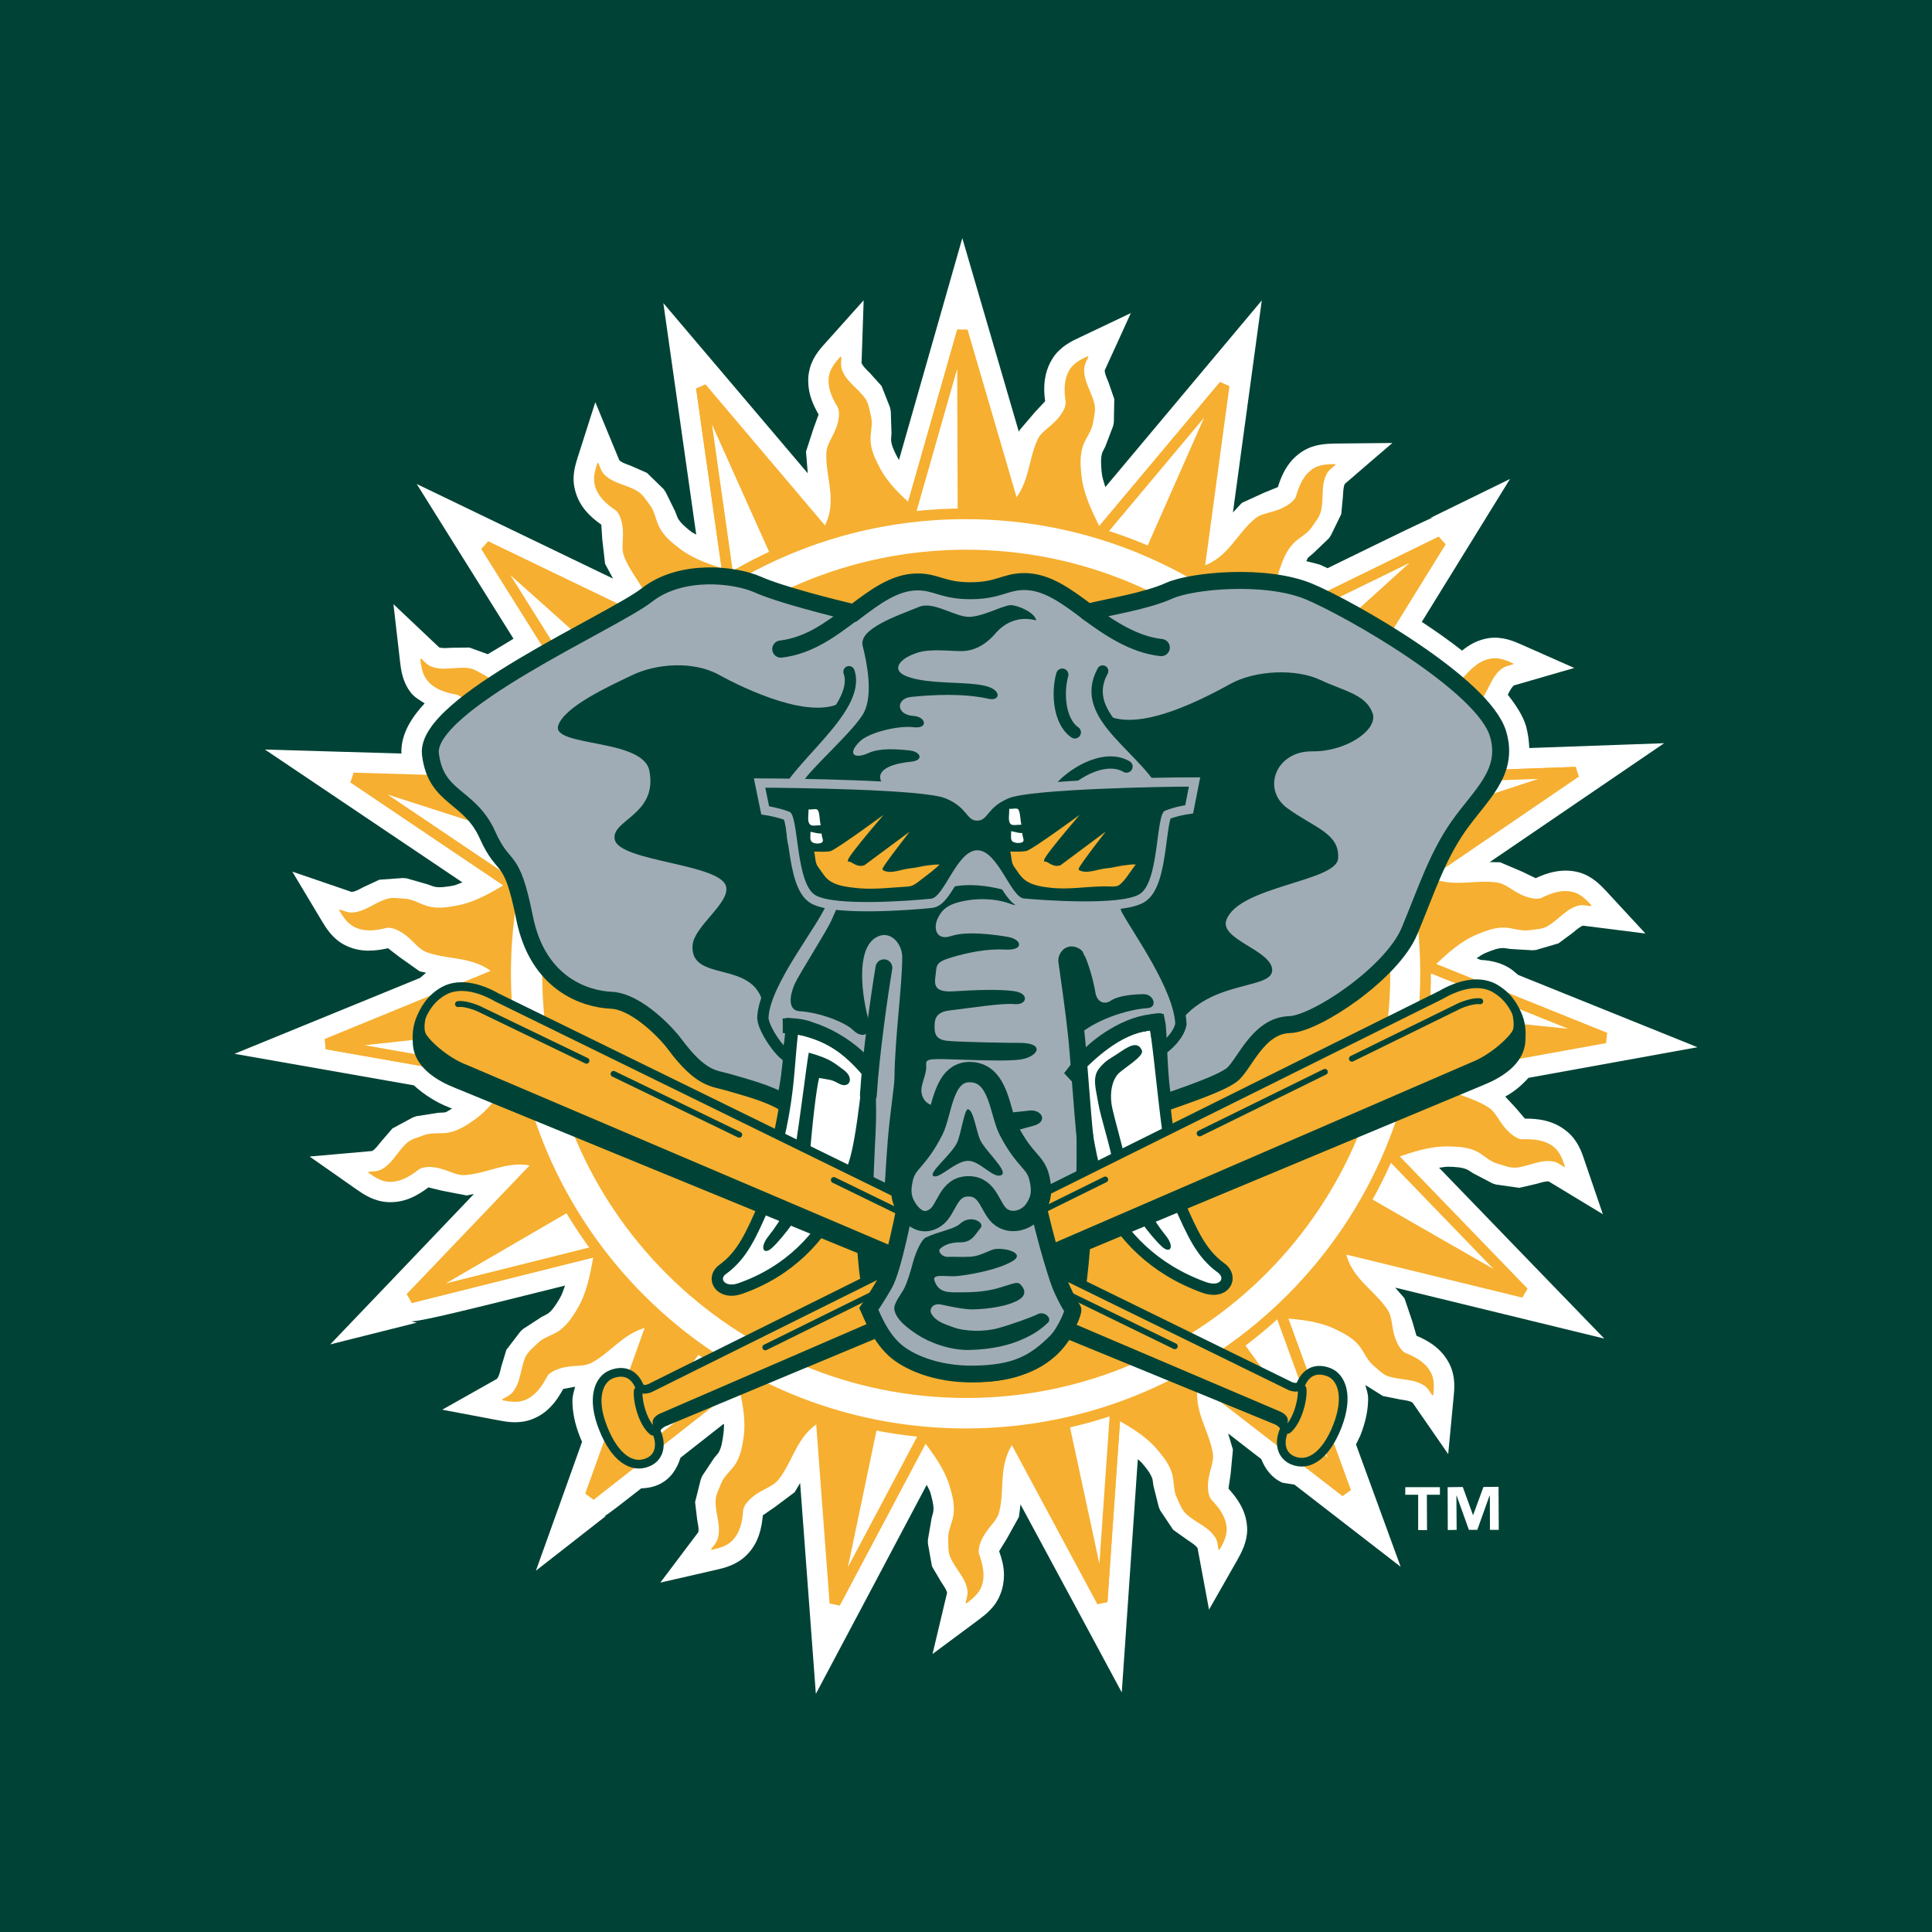 <?xml version="1.0" encoding="utf-8"?>
<!-- Generator: Adobe Illustrator 13.0.0, SVG Export Plug-In . SVG Version: 6.00 Build 14948)  -->
<!DOCTYPE svg PUBLIC "-//W3C//DTD SVG 1.0//EN" "http://www.w3.org/TR/2001/REC-SVG-20010904/DTD/svg10.dtd">
<svg version="1.0" id="Layer_1" xmlns="http://www.w3.org/2000/svg" xmlns:xlink="http://www.w3.org/1999/xlink" x="0px" y="0px"
	 width="192.756px" height="192.756px" viewBox="0 0 192.756 192.756" enable-background="new 0 0 192.756 192.756"
	 xml:space="preserve">
<g>
	<polygon fill-rule="evenodd" clip-rule="evenodd" fill="#004336" points="0,0 192.756,0 192.756,192.756 0,192.756 0,0 	"/>
	<path fill-rule="evenodd" clip-rule="evenodd" fill="#FFFFFF" d="M143.577,116.508c0.301-0.035,0.603-0.104,0.899-0.104
		c0.712,0.01,1.46,0.057,1.965,0.312l0.554,0.352l1.934,1.01l0.359,0.109l2.292,0.322l1.731-0.4
		c0.557-0.162,0.931-0.266,1.211-0.234c0.072,0.041,5.396,3.266,5.396,3.266l-1.855-5.428c-0.26-0.785-0.666-1.971-1.747-2.844l0,0
		c-1.341-1.107-2.891-1.273-4.175-1.264c-0.046-0.051-0.92-1.076-0.92-1.076s-0.557-0.607-1.045-1.123
		c0.842-0.451,1.601-1.076,2.324-1.871c0.982-0.172,16.859-3.053,16.859-3.053s-16.517-6.652-17.873-7.205
		c-0.312-0.256-0.691-0.562-0.691-0.562c-0.853-0.596-1.91-0.889-3.076-0.946c-0.038-0.024-0.286-0.117-0.397-0.164
		c0.273-0.171,0.532-0.375,0.827-0.501c0.663-0.281,1.347-0.551,1.912-0.515c0.006,0,0.661,0.093,0.661,0.093l2.168,0.127
		l0.374-0.034l2.225-0.655l1.425-1.055c0.469-0.396,0.76-0.629,1.029-0.712c0.094,0.01,6.223,0.785,6.223,0.785l-3.884-4.2
		c-0.566-0.608-1.429-1.534-2.765-1.909c-1.669-0.431-3.146,0.047-4.305,0.588c-0.026-0.013-1.306-0.634-1.306-0.634l-2.245-0.954
		c0,0-0.491-0.003-1.032-0.016c4.027-2.748,17.403-11.861,17.403-11.861s-11.412,0.411-13.455,0.479
		c-0.03-0.712-0.124-1.461-0.327-2.199c-0.297-0.983-0.957-2.033-1.819-3.122c0.213-0.408,0.4-0.749,0.608-0.923
		c0.072-0.026,6.024-1.744,6.024-1.744l-5.25-2.326c-0.765-0.341-1.908-0.842-3.277-0.652c-1.105,0.171-1.947,0.663-2.665,1.248
		c-1.198-0.944-2.542-1.896-4.017-2.867c1.427-2.313,8.8-14.258,8.8-14.258l-8.004,3.917c0,0,0.187-0.057,0.351-0.081
		c-0.765,0.294-2.97,1.357-10.55,5.066c-0.385-0.177-0.773-0.354-0.773-0.354s-0.631-0.174-1.341-0.348
		c0.065-0.115,0.102-0.281,0.186-0.365l0.501-0.42l1.575-1.508l0.203-0.317l1.014-2.082l0.169-1.765
		c0.033-0.621,0.058-0.982,0.188-1.252c0.049-0.055,4.746-4.082,4.746-4.082l-5.729,0.057c-0.831,0.024-2.087,0.037-3.249,0.785
		c-1.458,0.935-2.064,2.34-2.448,3.556c-0.011,0-0.016,0.01-0.016,0.01l-1.352,0.551l-2.22,1.016c0,0-0.429,0.468-0.895,0.959
		c0.777-5.707,2.88-21.158,2.88-21.158s-12.139,14.478-15.606,18.622c-0.158-0.494-0.327-0.987-0.369-1.487
		c-0.026-0.338-0.062-0.665-0.062-0.993c-0.011-0.363,0.036-0.714,0.141-1.008l0.291-0.572l0.775-2.035l0.072-0.375l0.041-2.316
		l-0.581-1.673c-0.232-0.549-0.374-0.899-0.372-1.188c0.039-0.062,2.604-5.71,2.604-5.71l-5.16,2.454
		c-0.759,0.353-1.893,0.889-2.642,2.064c-0.654,1.024-0.839,2.1-0.839,3.095c0,0.408,0.044,0.809,0.091,1.183
		c0,0.01-0.982,1.05-0.982,1.05l-1.591,1.861c0,0-0.029,0.117-0.044,0.151c-1.599-5.461-5.646-19.334-5.646-19.334l-1.937,6.785
		c0,0-2.947,10.301-4.38,15.336c-0.031-0.06-0.078-0.093-0.093-0.14c-0.344-0.634-0.673-1.292-0.699-1.871l0.044-0.646l-0.071-2.188
		l-0.07-0.374l-0.85-2.153l-1.181-1.31c-0.447-0.431-0.706-0.712-0.816-0.983c0.008-0.08,0.21-6.256,0.21-6.256l-3.818,4.265
		c-0.562,0.615-1.404,1.55-1.637,2.917c-0.057,0.304-0.088,0.601-0.073,0.899c0,1.315,0.52,2.422,1.035,3.312l-0.504,1.38
		l-0.756,2.326c0,0,0.109,1.3,0.179,2.165c-3.696-4.352-14.411-16.984-14.411-16.984s2.534,17.896,3.28,23.1
		c-0.146-0.093-0.31-0.161-0.45-0.254c-0.577-0.447-1.141-0.916-1.401-1.417l-0.236-0.621l-0.955-1.939l-0.215-0.318l-1.662-1.614
		l-1.632-0.717c-0.575-0.203-0.934-0.346-1.129-0.559c-0.031-0.067-2.386-5.775-2.386-5.775l-1.739,5.448
		c-0.18,0.566-0.434,1.346-0.429,2.243c0,0.343,0.047,0.718,0.148,1.092c0.42,1.671,1.559,2.69,2.607,3.429
		c0,0.01,0.012,0.025,0.012,0.025l0.094,1.451l0.281,2.44c0,0,0.408,0.761,0.794,1.474c-2.185-1.053-19.588-9.441-19.588-9.441
		s7.925,12.67,9.656,15.44c-1.123,0.682-1.752,1.066-2.568,1.544c-0.473-0.173-1.83-0.666-1.83-0.666l-1.765,0.023
		c-0.601,0.034-0.975,0.055-1.25-0.033c-0.073-0.06-4.565-4.317-4.565-4.317l0.655,5.695c0.094,0.82,0.234,2.071,1.105,3.161
		c0.397,0.489,0.889,0.735,1.356,1.04c-1.271,1.367-2.324,2.984-2.324,4.819c0,0.07,0.008,0.13,0.008,0.188
		c-2.659-0.071-13.621-0.398-13.621-0.398S42.3,85.452,46.137,88.039c-0.302,0.093-0.587,0.244-0.892,0.314
		c-0.702,0.127-1.435,0.25-1.988,0.094l-0.617-0.221l-2.092-0.599c-0.013,0-0.38-0.023-0.38-0.023l-2.313,0.164l-1.617,0.75
		c-0.536,0.291-0.866,0.457-1.163,0.467c-0.075-0.023-5.911-2.023-5.911-2.023l2.932,4.9c0.424,0.702,1.069,1.792,2.295,2.42
		c1.544,0.795,3.07,0.598,4.31,0.328c0.016,0.013,0.023,0,0.023,0c0,0.013,1.154,0.889,1.154,0.889l1.997,1.417
		c0,0,0.28,0.06,0.636,0.132c-0.051,0.055-0.327,0.276-0.608,0.521c-0.527,0.215-18.509,7.57-18.509,7.57s17.013,2.994,17.896,3.145
		c1.099,1.008,2.387,1.758,3.377,2.143c0,0,0.205,0.094,0.437,0.178c-0.258,0.129-0.508,0.348-0.741,0.383
		c-0.004,0-0.66,0.037-0.66,0.037l-2.152,0.338l-0.345,0.119l-2.052,1.102l-1.159,1.342c-0.374,0.479-0.619,0.77-0.863,0.91
		c-0.091,0.016-6.243,0.551-6.243,0.551l4.687,3.285c0.67,0.469,1.715,1.186,3.104,1.264c1.729,0.094,3.039-0.701,4.055-1.465h0.023
		l1.412,0.342l2.394,0.459c0,0,0.335-0.068,0.723-0.152c-3.967,4.164-14.338,15.01-14.338,15.01l8.633-2.168
		c0,0-0.31-0.057-0.546-0.115c1.419-0.125,5.015-1.008,15.339-3.586c-0.164,0.441-0.292,0.889-0.525,1.268
		c-0.364,0.625-0.762,1.254-1.237,1.561l-0.585,0.307l-1.828,1.189l-0.27,0.244l-1.412,1.846c0,0.016-0.518,1.711-0.518,1.711
		c-0.129,0.598-0.231,0.936-0.418,1.18c-0.07,0.047-5.457,3.078-5.457,3.078l5.628,1.066c0.808,0.15,2.059,0.385,3.337-0.119
		c1.615-0.619,2.478-1.883,3.096-3.006c0.008,0,0.023-0.012,0.023-0.012s0.761-0.139,1.17-0.223
		c-0.102,0.457-0.273,0.832-0.268,1.439c0,1.004,0.208,2.23,0.795,3.682c0,0,0.097,0.213,0.167,0.375
		c-0.437,1.252-4.608,12.865-4.608,12.865l7.015-5.484c0,0-0.146,0.057-0.213,0.072c0.583-0.363,1.617-1.168,3.71-2.807
		c0.608-0.016,1.185-0.129,1.73-0.373c1.17-0.531,1.825-1.535,2.186-2.684c0.66-0.525,3.881-3.031,4.239-3.328
		c0.024-0.004,0.063-0.025,0.091-0.041c0,0.041,0.011,0.084,0.011,0.121c-0.011,0.27-0.011,0.561-0.058,0.842
		c-0.083,0.701-0.201,1.439-0.497,1.918l-0.429,0.514l-1.206,1.814l-0.135,0.35l-0.562,2.244l0.211,1.768
		c0.078,0.434,0.138,0.75,0.138,1.004c0,0.094-0.021,0.156-0.036,0.234c-0.047,0.062-3.782,5.021-3.782,5.021l5.57-1.277
		c0.824-0.188,2.049-0.479,3.031-1.461c1.225-1.207,1.508-2.715,1.63-3.979c0.008-0.004,0.018-0.01,0.018-0.01l1.206-0.832
		l1.95-1.461c0,0,0.259-0.432,0.545-0.92c0.429,5.756,1.568,21.039,1.568,21.039s8.803-16.562,11.06-20.852
		c0.12,0.256,0.262,0.484,0.353,0.723c0.159,0.582,0.322,1.154,0.328,1.668c-0.005,0.109-0.021,0.215-0.026,0.307l-0.166,0.629
		l-0.369,2.152v0.375l0.408,2.283l0.904,1.533c0.335,0.504,0.546,0.814,0.601,1.098c-0.024,0.092-1.452,6.107-1.452,6.107
		l4.602-3.416c0.666-0.504,1.668-1.242,2.167-2.553c0.258-0.654,0.359-1.311,0.359-1.924c0-0.883-0.234-1.652-0.477-2.344
		c0-0.037,0.017-0.057,0.017-0.057l0.764-1.242l1.186-2.139c0,0,0.086-0.607,0.158-1.252c2.74,5.064,10.104,18.762,10.104,18.762
		s1.244-18.002,1.599-23.264c0.124,0.113,0.28,0.219,0.382,0.338c0.468,0.535,0.936,1.123,1.089,1.674l0.094,0.654l0.533,2.117
		l0.147,0.338l1.286,1.918l1.449,1.029c0.514,0.338,0.815,0.551,0.984,0.795c0.016,0.084,1.142,6.141,1.142,6.141l2.827-4.959
		c0.382-0.693,0.976-1.738,0.983-3.043c0-0.047-0.008-0.113-0.008-0.17c-0.079-1.711-0.991-2.938-1.856-3.9l-0.002-0.01l0.213-1.451
		l0.229-2.434c0,0-0.245-0.842-0.479-1.611c1.489,1.15,2.912,2.246,3.306,2.559c0.414,1.02,1.057,1.887,2.111,2.355
		c0,0,0.604,0.104,1.196,0.188c0.576,0.441,10.598,8.197,10.598,8.197s-4.32-11.816-4.453-12.201
		c0.211-0.441,0.427-0.879,0.427-0.879c0.571-1.434,0.782-2.666,0.782-3.695c-0.008-0.572-0.172-0.91-0.28-1.357
		c0.342,0.213,1.746,1.092,1.746,1.092l1.747,0.354c0.601,0.088,0.975,0.146,1.22,0.311c0.047,0.059,3.556,5.137,3.556,5.137
		l0.54-5.682c0.025-0.322,0.068-0.697,0.068-1.102c0-0.682-0.098-1.451-0.489-2.225c-0.784-1.545-2.105-2.303-3.275-2.797
		l-0.013-0.021l-0.408-1.404l-0.785-2.318c0,0-0.458-0.525-0.926-1.061c5.604,1.367,20.86,5.084,20.86,5.084
		S146.917,119.98,143.577,116.508L143.577,116.508L143.577,116.508z M131.679,134.23c0.024,0.012,0.061,0.021,0.087,0.037
		c-0.026-0.006-0.053-0.025-0.078-0.016C131.688,134.242,131.688,134.242,131.679,134.23L131.679,134.23z"/>
	<path fill-rule="evenodd" clip-rule="evenodd" fill="#F6AF30" d="M92.19,51.32c-0.406,0.01-0.584-0.366-0.809-0.572
		c-1.391-1.216-2.735-2.433-3.582-4.037c-0.444-0.842-0.897-1.754-0.944-2.727c-0.039-0.829,0.248-1.637,0.047-2.443
		c-0.171-0.632-0.195-1.256-0.608-1.825c-0.761-1.04-1.895-1.653-2.306-2.877c-0.135-0.388-0.042-0.851-0.046-1.277
		c-0.003,0.13-0.068,0-0.094,0.013c-0.515,0.595-1.002,1.17-1.141,1.918c-0.19,1.123,0.273,2.139,0.86,3.122
		c0.146,0.248,0.162,0.691,0.122,1.009c-0.21,1.671-1.185,2.407-1.239,3.542c-0.099,1.989,0.67,3.71,0.349,5.742
		c-0.188,1.183-0.797,2.096-1.358,3.101l11.017-2.527L92.19,51.32L92.19,51.32z"/>
	<path fill-rule="evenodd" clip-rule="evenodd" fill="#F6AF30" d="M73.678,57.099c-0.375,0.174-0.671-0.107-0.982-0.2
		c-1.76-0.536-3.491-1.086-4.929-2.199c-0.757-0.58-1.528-1.212-1.978-2.093c-0.378-0.726-0.456-1.579-0.962-2.233
		c-0.397-0.515-0.686-1.073-1.302-1.416c-1.13-0.643-2.415-0.735-3.291-1.677c-0.273-0.305-0.382-0.744-0.562-1.144
		c0.054,0.122-0.062,0.036-0.071,0.06c-0.242,0.735-0.444,1.473-0.257,2.214c0.272,1.084,1.109,1.843,2.066,2.498
		c0.239,0.153,0.426,0.551,0.53,0.856c0.504,1.606-0.086,2.679,0.327,3.75c0.725,1.85,2.122,3.093,2.677,5.079
		c0.328,1.149,0.141,2.246,0.047,3.382l8.983-6.854L73.678,57.099L73.678,57.099z"/>
	<path fill-rule="evenodd" clip-rule="evenodd" fill="#F6AF30" d="M59.238,69.911c-0.252,0.312-0.658,0.195-0.961,0.218
		c-1.841,0.245-3.626,0.445-5.401,0.023c-0.932-0.21-1.893-0.491-2.667-1.099c-0.643-0.515-1.063-1.263-1.796-1.649
		c-0.577-0.301-1.076-0.691-1.762-0.761c-1.287-0.117-2.498,0.328-3.694-0.174c-0.375-0.166-0.655-0.514-0.982-0.795
		c0.106,0.068-0.042,0.058-0.047,0.068c0.099,0.785,0.208,1.523,0.681,2.118c0.702,0.89,1.772,1.232,2.9,1.438
		c0.292,0.046,0.629,0.327,0.842,0.561c1.11,1.263,1.017,2.484,1.825,3.275c1.437,1.393,3.229,1.954,4.538,3.535
		c0.767,0.936,1.048,1.999,1.43,3.083l5.402-9.935L59.238,69.911L59.238,69.911z"/>
	<path fill-rule="evenodd" clip-rule="evenodd" fill="#F6AF30" d="M51.331,87.511c-0.112,0.387-0.517,0.444-0.79,0.616
		c-1.57,0.961-3.135,1.876-4.928,2.215c-0.913,0.176-1.911,0.337-2.878,0.083c-0.782-0.2-1.481-0.699-2.306-0.761
		c-0.65-0.023-1.263-0.174-1.921,0.047c-1.232,0.408-2.15,1.297-3.433,1.333c-0.411,0.01-0.822-0.198-1.237-0.317
		c0.135,0.037-0.008,0.073-0.005,0.083c0.403,0.665,0.808,1.311,1.497,1.661c1.003,0.516,2.105,0.398,3.228,0.107
		c0.279-0.06,0.708,0.046,0.996,0.174c1.537,0.702,1.953,1.858,3.01,2.246c1.879,0.688,3.74,0.468,5.591,1.381
		c1.072,0.515,1.778,1.368,2.568,2.21L51.564,87.3L51.331,87.511L51.331,87.511z"/>
	<path fill-rule="evenodd" clip-rule="evenodd" fill="#F6AF30" d="M51.343,106.812c0.061,0.395-0.304,0.625-0.48,0.889
		c-1.04,1.518-2.076,3-3.566,4.045c-0.779,0.551-1.622,1.092-2.597,1.264c-0.809,0.129-1.653-0.047-2.417,0.25
		c-0.608,0.244-1.219,0.348-1.739,0.814c-0.952,0.891-1.424,2.084-2.581,2.646c-0.375,0.172-0.826,0.141-1.256,0.197
		c0.125-0.01,0.016,0.068,0.04,0.084c0.639,0.441,1.25,0.863,2.025,0.91c1.125,0.047,2.1-0.516,3.005-1.227
		c0.233-0.182,0.663-0.244,0.972-0.26c1.686,0.016,2.537,0.904,3.67,0.811c1.993-0.141,3.603-1.113,5.666-1.045
		c1.191,0.041,2.173,0.541,3.236,0.971l-3.86-10.621L51.343,106.812L51.343,106.812z"/>
	<path fill-rule="evenodd" clip-rule="evenodd" fill="#F6AF30" d="M59.267,124.42c0.21,0.35-0.023,0.688-0.07,1.004
		c-0.333,1.818-0.671,3.588-1.596,5.158c-0.489,0.805-1.032,1.652-1.846,2.209c-0.691,0.457-1.523,0.635-2.119,1.227
		c-0.452,0.457-0.969,0.811-1.248,1.451c-0.497,1.205-0.437,2.494-1.266,3.461c-0.271,0.318-0.699,0.484-1.066,0.713
		c0.11-0.078,0.037,0.062,0.058,0.062c0.777,0.141,1.523,0.27,2.235-0.016c1.053-0.416,1.695-1.32,2.236-2.35
		c0.12-0.246,0.488-0.488,0.79-0.619c1.543-0.691,2.674-0.223,3.675-0.77c1.76-0.961,2.828-2.496,4.731-3.275
		c1.107-0.457,2.215-0.41,3.353-0.447l-7.868-8.115V124.42L59.267,124.42z"/>
	<path fill-rule="evenodd" clip-rule="evenodd" fill="#F6AF30" d="M73.257,136.965c0.346,0.223,0.272,0.645,0.346,0.951
		c0.434,1.789,0.821,3.557,0.605,5.365c-0.132,0.936-0.296,1.934-0.813,2.76c-0.447,0.693-1.149,1.197-1.448,1.967
		c-0.234,0.623-0.569,1.139-0.554,1.84c0.01,1.305,0.584,2.453,0.21,3.68c-0.116,0.4-0.436,0.719-0.688,1.066
		c0.081-0.098,0.065,0.047,0.081,0.037c0.764-0.168,1.489-0.365,2.036-0.9c0.806-0.795,1.029-1.887,1.112-3.041
		c0.021-0.295,0.255-0.67,0.471-0.889c1.131-1.248,2.355-1.289,3.065-2.189c1.232-1.57,1.606-3.404,3.036-4.891
		c0.832-0.848,1.861-1.248,2.882-1.742l-10.464-4.295L73.257,136.965L73.257,136.965z"/>
	<path fill-rule="evenodd" clip-rule="evenodd" fill="#F6AF30" d="M91.34,142.896c0.406,0.072,0.5,0.475,0.687,0.729
		c1.123,1.471,2.199,2.916,2.722,4.662c0.272,0.916,0.53,1.883,0.376,2.865c-0.114,0.801-0.556,1.533-0.525,2.375
		c0.036,0.646-0.062,1.264,0.242,1.902c0.53,1.188,1.526,2.018,1.684,3.293c0.05,0.4-0.117,0.82-0.203,1.24
		c0.031-0.119,0.064,0.021,0.091,0.012c0.608-0.473,1.211-0.936,1.497-1.658c0.416-1.057,0.161-2.143-0.215-3.234
		c-0.102-0.275-0.032-0.695,0.062-1.004c0.546-1.6,1.65-2.125,1.932-3.227c0.489-1.93,0.072-3.754,0.795-5.699
		c0.4-1.123,1.188-1.902,1.937-2.77l-11.308,0.316L91.34,142.896L91.34,142.896z"/>
	<path fill-rule="evenodd" clip-rule="evenodd" fill="#F6AF30" d="M110.17,141.051c0.392-0.109,0.634,0.234,0.923,0.385
		c1.606,0.889,3.169,1.789,4.364,3.182c0.61,0.723,1.227,1.498,1.492,2.443c0.213,0.797,0.109,1.648,0.476,2.396
		c0.288,0.588,0.46,1.186,0.979,1.654c0.983,0.857,2.21,1.227,2.876,2.34c0.212,0.338,0.212,0.795,0.309,1.227
		c-0.023-0.135,0.064-0.025,0.078-0.037c0.387-0.691,0.741-1.357,0.717-2.127c-0.049-1.123-0.704-2.027-1.505-2.869
		c-0.202-0.207-0.304-0.639-0.348-0.945c-0.141-1.686,0.655-2.611,0.468-3.719c-0.322-1.965-1.438-3.498-1.554-5.547
		c-0.085-1.189,0.327-2.219,0.662-3.311l-10.244,4.818L110.17,141.051L110.17,141.051z"/>
	<path fill-rule="evenodd" clip-rule="evenodd" fill="#F6AF30" d="M126.946,131.518c0.312-0.246,0.67-0.047,0.982-0.012
		c1.849,0.141,3.644,0.312,5.295,1.107c0.855,0.41,1.739,0.867,2.363,1.633c0.522,0.629,0.785,1.445,1.435,1.986
		c0.491,0.404,0.89,0.889,1.552,1.107c1.234,0.373,2.523,0.203,3.574,0.936c0.333,0.232,0.541,0.645,0.793,0.982
		c-0.078-0.094,0.049-0.031,0.054-0.053c0.078-0.773,0.133-1.539-0.213-2.215c-0.504-1.018-1.477-1.568-2.547-2
		c-0.273-0.115-0.541-0.469-0.694-0.738c-0.829-1.461-0.476-2.643-1.109-3.578c-1.105-1.674-2.74-2.6-3.696-4.43
		c-0.562-1.045-0.614-2.156-0.754-3.289l-7.354,8.598L126.946,131.518L126.946,131.518z"/>
	<path fill-rule="evenodd" clip-rule="evenodd" fill="#F6AF30" d="M138.337,115.957c0.187-0.359,0.595-0.326,0.898-0.422
		c1.743-0.629,3.453-1.189,5.277-1.154c0.946,0.012,1.952,0.068,2.828,0.5c0.728,0.385,1.3,1.02,2.108,1.232
		c0.634,0.172,1.195,0.451,1.892,0.375c1.29-0.156,2.387-0.844,3.64-0.6c0.411,0.062,0.764,0.365,1.133,0.572
		c-0.114-0.057,0.037-0.068,0.021-0.094c-0.25-0.723-0.51-1.439-1.098-1.928c-0.884-0.703-1.985-0.807-3.15-0.775
		c-0.285,0.016-0.681-0.191-0.935-0.385c-1.358-1.004-1.514-2.219-2.488-2.816c-1.685-1.066-3.556-1.227-5.173-2.518
		c-0.931-0.723-1.445-1.721-2.051-2.693l-3.174,10.861L138.337,115.957L138.337,115.957z"/>
	<path fill-rule="evenodd" clip-rule="evenodd" fill="#F6AF30" d="M142.355,97.196c0.015-0.408,0.421-0.546,0.655-0.762
		c1.335-1.263,2.658-2.489,4.335-3.202c0.884-0.364,1.816-0.728,2.799-0.682c0.822,0.038,1.598,0.375,2.434,0.256
		c0.624-0.102,1.264-0.068,1.867-0.429c1.112-0.668,1.83-1.732,3.077-2.036c0.396-0.094,0.842,0.036,1.264,0.07
		c-0.13-0.013,0.01-0.081-0.017-0.094c-0.52-0.574-1.05-1.099-1.788-1.31c-1.097-0.294-2.151,0.06-3.187,0.574
		c-0.265,0.127-0.702,0.093-0.998,0.026c-1.669-0.366-2.313-1.388-3.431-1.559c-1.981-0.281-3.757,0.327-5.755-0.177
		c-1.157-0.283-2.025-0.982-2.962-1.637l1.523,11.21L142.355,97.196L142.355,97.196z"/>
	<path fill-rule="evenodd" clip-rule="evenodd" fill="#F6AF30" d="M138.62,78.995c-0.141-0.387,0.171-0.667,0.299-0.959
		c0.728-1.695,1.455-3.345,2.719-4.668c0.65-0.666,1.378-1.378,2.309-1.718c0.764-0.305,1.616-0.281,2.318-0.715
		c0.559-0.349,1.136-0.583,1.544-1.149c0.774-1.037,1.009-2.324,2.041-3.083c0.321-0.247,0.77-0.306,1.185-0.446
		c-0.125,0.047-0.031-0.058-0.047-0.065c-0.717-0.319-1.403-0.601-2.17-0.497c-1.123,0.161-1.944,0.902-2.712,1.778
		c-0.179,0.214-0.6,0.375-0.917,0.434c-1.64,0.328-2.646-0.387-3.746-0.08c-1.925,0.525-3.319,1.781-5.352,2.105
		c-1.175,0.198-2.246-0.099-3.369-0.327l5.836,9.685L138.62,78.995L138.62,78.995z"/>
	<path fill-rule="evenodd" clip-rule="evenodd" fill="#F6AF30" d="M127.269,63.074c-0.283-0.281-0.114-0.655-0.119-0.969
		c-0.042-1.858-0.063-3.663,0.545-5.381c0.312-0.902,0.677-1.824,1.365-2.526c0.577-0.584,1.37-0.923,1.833-1.625
		c0.353-0.541,0.786-0.996,0.92-1.674c0.273-1.274-0.047-2.527,0.577-3.66c0.18-0.354,0.577-0.598,0.894-0.89
		c-0.094,0.094-0.052-0.046-0.072-0.046c-0.77,0.01-1.545,0.034-2.187,0.442c-0.948,0.621-1.396,1.637-1.719,2.75
		c-0.072,0.28-0.395,0.584-0.654,0.771c-1.378,0.982-2.563,0.761-3.444,1.484c-1.542,1.277-2.285,3.008-3.995,4.144
		c-0.995,0.655-2.085,0.842-3.202,1.096l9.326,6.4L127.269,63.074L127.269,63.074z"/>
	<path fill-rule="evenodd" clip-rule="evenodd" fill="#F6AF30" d="M110.164,53.262c-0.368-0.154-0.395-0.561-0.535-0.855
		c-0.806-1.659-1.577-3.278-1.75-5.11c-0.095-0.926-0.142-1.929,0.186-2.865c0.283-0.762,0.853-1.417,0.982-2.235
		c0.094-0.632,0.302-1.24,0.14-1.911c-0.301-1.26-1.101-2.264-1.011-3.554c0.023-0.407,0.273-0.795,0.438-1.188
		c-0.039,0.125-0.062-0.016-0.086-0.007c-0.696,0.319-1.378,0.67-1.794,1.314c-0.593,0.957-0.587,2.078-0.421,3.215
		c0.055,0.281-0.099,0.703-0.26,0.97c-0.84,1.463-2.024,1.767-2.516,2.787c-0.853,1.812-0.806,3.683-1.889,5.448
		c-0.628,1.008-1.538,1.627-2.453,2.329l11.161,1.908L110.164,53.262L110.164,53.262z"/>
	
		<polygon fill-rule="evenodd" clip-rule="evenodd" fill="#F6AF30" stroke="#F6AF30" stroke-width="1.066" stroke-miterlimit="2.613" points="
		101.628,52.199 96.019,33.026 96.019,33.026 90.544,52.219 101.628,52.199 	"/>
	
		<polygon fill-rule="evenodd" clip-rule="evenodd" fill="#FFFFFF" stroke="#F6AF30" stroke-width="1.066" stroke-miterlimit="2.613" points="
		96.086,52.208 96.019,33.026 96.019,33.026 90.544,52.219 96.086,52.208 	"/>
	
		<polygon fill-rule="evenodd" clip-rule="evenodd" fill="#F6AF30" stroke="#F6AF30" stroke-width="1.065" stroke-miterlimit="2.613" points="
		82.887,53.929 69.979,38.687 69.979,38.687 72.781,58.468 82.887,53.929 	"/>
	
		<polygon fill-rule="evenodd" clip-rule="evenodd" fill="#FFFFFF" stroke="#F6AF30" stroke-width="1.066" stroke-miterlimit="2.613" points="
		77.826,56.196 69.979,38.687 69.979,38.687 72.781,58.468 77.826,56.196 	"/>
	
		<polygon fill-rule="evenodd" clip-rule="evenodd" fill="#F6AF30" stroke="#F6AF30" stroke-width="1.065" stroke-miterlimit="2.613" points="
		66.469,63.147 48.476,54.478 48.476,54.478 59.08,71.392 66.469,63.147 	"/>
	
		<polygon fill-rule="evenodd" clip-rule="evenodd" fill="#FFFFFF" stroke="#F6AF30" stroke-width="1.066" stroke-miterlimit="2.613" points="
		62.773,67.251 48.476,54.478 48.476,54.478 59.08,71.392 62.773,67.251 	"/>
	
		<polygon fill-rule="evenodd" clip-rule="evenodd" fill="#F6AF30" stroke="#F6AF30" stroke-width="1.065" stroke-miterlimit="2.613" points="
		55.214,78.224 35.262,77.615 35.262,77.615 51.825,88.774 55.214,78.224 	"/>
	
		<polygon fill-rule="evenodd" clip-rule="evenodd" fill="#FFFFFF" stroke="#F6AF30" stroke-width="1.066" stroke-miterlimit="2.613" points="
		53.511,83.487 35.262,77.615 35.262,77.615 51.825,88.774 53.511,83.487 	"/>
	
		<polygon fill-rule="evenodd" clip-rule="evenodd" fill="#F6AF30" stroke="#F6AF30" stroke-width="1.065" stroke-miterlimit="2.613" points="
		51.063,96.575 32.589,104.156 32.589,104.156 52.264,107.619 51.063,96.575 	"/>
	
		<polygon fill-rule="evenodd" clip-rule="evenodd" fill="#FFFFFF" stroke="#F6AF30" stroke-width="1.066" stroke-miterlimit="2.613" points="
		51.671,102.088 32.589,104.156 32.589,104.156 52.264,107.619 51.671,102.088 	"/>
	
		<polygon fill-rule="evenodd" clip-rule="evenodd" fill="#F6AF30" stroke="#F6AF30" stroke-width="1.065" stroke-miterlimit="2.613" points="
		54.747,115.047 40.957,129.479 40.957,129.479 60.314,124.629 54.747,115.047 	"/>
	
		<polygon fill-rule="evenodd" clip-rule="evenodd" fill="#FFFFFF" stroke="#F6AF30" stroke-width="1.066" stroke-miterlimit="2.613" points="
		57.533,119.84 40.957,129.479 40.957,129.479 60.314,124.629 57.533,119.84 	"/>
	
		<polygon fill-rule="evenodd" clip-rule="evenodd" fill="#F6AF30" stroke="#F6AF30" stroke-width="1.065" stroke-miterlimit="2.613" points="
		65.63,130.404 58.89,149.203 58.89,149.203 74.61,136.896 65.63,130.404 	"/>
	
		<polygon fill-rule="evenodd" clip-rule="evenodd" fill="#FFFFFF" stroke="#F6AF30" stroke-width="1.066" stroke-miterlimit="2.613" points="
		70.119,133.658 58.89,149.203 58.89,149.203 74.61,136.896 70.119,133.658 	"/>
	
		<polygon fill-rule="evenodd" clip-rule="evenodd" fill="#F6AF30" stroke="#F6AF30" stroke-width="1.065" stroke-miterlimit="2.613" points="
		81.811,140.031 83.301,159.939 83.301,159.939 92.658,142.299 81.811,140.031 	"/>
	
		<polygon fill-rule="evenodd" clip-rule="evenodd" fill="#FFFFFF" stroke="#F6AF30" stroke-width="1.066" stroke-miterlimit="2.613" points="
		87.23,141.166 83.301,159.939 83.301,159.939 92.658,142.299 87.23,141.166 	"/>
	
		<polygon fill-rule="evenodd" clip-rule="evenodd" fill="#F6AF30" stroke="#F6AF30" stroke-width="1.065" stroke-miterlimit="2.613" points="
		100.505,142.221 109.957,159.809 109.957,159.809 111.34,139.893 100.505,142.221 	"/>
	
		<polygon fill-rule="evenodd" clip-rule="evenodd" fill="#FFFFFF" stroke="#F6AF30" stroke-width="1.066" stroke-miterlimit="2.613" points="
		105.922,141.061 109.957,159.809 109.957,159.809 111.34,139.893 105.922,141.061 	"/>
	
		<polygon fill-rule="evenodd" clip-rule="evenodd" fill="#F6AF30" stroke="#F6AF30" stroke-width="1.065" stroke-miterlimit="2.613" points="
		118.469,136.637 134.269,148.85 134.269,148.85 127.43,130.086 118.469,136.637 	"/>
	
		<polygon fill-rule="evenodd" clip-rule="evenodd" fill="#FFFFFF" stroke="#F6AF30" stroke-width="1.066" stroke-miterlimit="2.613" points="
		122.953,133.363 134.269,148.85 134.269,148.85 127.43,130.086 122.953,133.363 	"/>
	
		<polygon fill-rule="evenodd" clip-rule="evenodd" fill="#F6AF30" stroke="#F6AF30" stroke-width="1.065" stroke-miterlimit="2.613" points="
		132.629,124.207 152.012,128.947 152.012,128.947 138.137,114.59 132.629,124.207 	"/>
	
		<polygon fill-rule="evenodd" clip-rule="evenodd" fill="#FFFFFF" stroke="#F6AF30" stroke-width="1.066" stroke-miterlimit="2.613" points="
		135.375,119.398 152.012,128.947 152.012,128.947 138.137,114.59 135.375,119.398 	"/>
	
		<polygon fill-rule="evenodd" clip-rule="evenodd" fill="#F6AF30" stroke="#F6AF30" stroke-width="1.065" stroke-miterlimit="2.613" points="
		140.489,107.104 160.143,103.549 160.143,103.549 141.614,96.086 140.489,107.104 	"/>
	
		<polygon fill-rule="evenodd" clip-rule="evenodd" fill="#FFFFFF" stroke="#F6AF30" stroke-width="1.066" stroke-miterlimit="2.613" points="
		141.051,101.609 160.143,103.549 160.143,103.549 141.614,96.086 141.051,101.609 	"/>
	
		<polygon fill-rule="evenodd" clip-rule="evenodd" fill="#F6AF30" stroke="#F6AF30" stroke-width="1.065" stroke-miterlimit="2.613" points="
		140.723,88.293 157.227,77.043 157.227,77.043 137.271,77.755 140.723,88.293 	"/>
	
		<polygon fill-rule="evenodd" clip-rule="evenodd" fill="#FFFFFF" stroke="#F6AF30" stroke-width="1.066" stroke-miterlimit="2.613" points="
		138.994,83.019 157.227,77.043 157.227,77.043 137.271,77.755 138.994,83.019 	"/>
	
		<polygon fill-rule="evenodd" clip-rule="evenodd" fill="#F6AF30" stroke="#F6AF30" stroke-width="1.065" stroke-miterlimit="2.613" points="
		133.286,70.995 143.782,54.023 143.782,54.023 125.844,62.793 133.286,70.995 	"/>
	
		<polygon fill-rule="evenodd" clip-rule="evenodd" fill="#FFFFFF" stroke="#F6AF30" stroke-width="1.066" stroke-miterlimit="2.613" points="
		129.566,66.89 143.782,54.023 143.782,54.023 125.844,62.793 129.566,66.89 	"/>
	
		<polygon fill-rule="evenodd" clip-rule="evenodd" fill="#F6AF30" stroke="#F6AF30" stroke-width="1.065" stroke-miterlimit="2.613" points="
		119.455,58.234 122.135,38.453 122.135,38.453 109.307,53.753 119.455,58.234 	"/>
	
		<polygon fill-rule="evenodd" clip-rule="evenodd" fill="#FFFFFF" stroke="#F6AF30" stroke-width="1.066" stroke-miterlimit="2.613" points="
		114.391,55.999 122.135,38.453 122.135,38.453 109.307,53.753 114.391,55.999 	"/>
	
		<path fill-rule="evenodd" clip-rule="evenodd" fill="#FFFFFF" stroke="#F6AF30" stroke-width="1.066" stroke-miterlimit="2.613" d="
		M96.464,143.049c25.352-0.068,45.85-20.682,45.767-46.039c-0.078-25.337-20.681-45.82-46.03-45.747
		C70.863,51.328,50.37,71.93,50.442,97.277C50.515,122.639,71.112,143.121,96.464,143.049L96.464,143.049z"/>
	
		<path fill-rule="evenodd" clip-rule="evenodd" fill="#F6AF30" stroke="#FFFFFF" stroke-width="0.853" stroke-miterlimit="2.613" d="
		M96.526,139.902c23.597-0.066,42.673-19.266,42.609-42.869c-0.062-23.593-19.246-42.68-42.858-42.615
		c-23.584,0.076-42.671,19.256-42.609,42.859C53.743,120.885,72.926,139.959,96.526,139.902L96.526,139.902z"/>
	<path fill-rule="evenodd" clip-rule="evenodd" fill="#FFFFFF" d="M143.66,149.131h-1.302l0.016,3.535l-0.885-0.012v-3.523h-1.286
		v-0.754h3.457V149.131L143.66,149.131L143.66,149.131z M149.532,152.633h-0.879l-0.011-3.398l-0.03-0.021l-1.222,3.42h-0.838
		l-1.216-3.398h-0.031l0.025,3.398l-0.884,0.021l-0.016-4.277l1.513-0.021l1.02,2.812l0.013-0.016l1.027-2.797l1.507-0.016
		L149.532,152.633L149.532,152.633z"/>
	
		<path fill-rule="evenodd" clip-rule="evenodd" fill="#FFFFFF" stroke="#004336" stroke-width="1.127" stroke-miterlimit="2.613" d="
		M86.214,107.795c0.14,7.158-2.506,17.312-12.365,20.764c-1.934,0.686-2.995-0.998-1.747-1.908c1.974-1.439,2.831-3.416,4.234-6.623
		c1.877-4.268,2.394-10.715,2.394-10.715L86.214,107.795L86.214,107.795z"/>
	<path fill-rule="evenodd" clip-rule="evenodd" fill="#004336" d="M83.067,110.436l-1.615,0.344c-1.201,5-1.848,8.9-4.83,12.617
		c-0.855,1.092-0.447,1.887,0.416,1.092c1.202-1.102,3.114-3.816,3.783-5.193C81.696,117.547,83.067,110.436,83.067,110.436
		L83.067,110.436z"/>
	
		<path fill-rule="evenodd" clip-rule="evenodd" fill="#FFFFFF" stroke="#004336" stroke-width="1.127" stroke-miterlimit="2.613" d="
		M107.617,107.738c-0.128,7.471,2.48,17.041,12.467,20.689c2.168,0.797,2.999-1.018,1.755-1.918
		c-1.983-1.43-2.852-3.414-4.266-6.598c-1.91-4.246-2.473-10.709-2.473-10.709L107.617,107.738L107.617,107.738z"/>
	<path fill-rule="evenodd" clip-rule="evenodd" fill="#004336" d="M109.816,110.357l1.617,0.35
		c1.219,4.969,1.897,8.879,4.886,12.586c0.88,1.076,0.469,1.865-0.395,1.08c-1.214-1.102-3.135-3.805-3.818-5.172
		C111.22,117.471,109.816,110.357,109.816,110.357L109.816,110.357z"/>
	
		<path fill-rule="evenodd" clip-rule="evenodd" fill="#A0ACB5" stroke="#004336" stroke-width="1.692" stroke-linecap="round" stroke-miterlimit="2.613" d="
		M108.224,112.723c0.124,2.336-0.009,15.191-1.469,18.971c-1.839,4.727-6.696,5.346-9.496,5.346
		c-2.792,0.01-7.448-0.562-9.366-4.811c-2.262-5.006-1.586-14.832-1.378-19.287c0.167-3.416-0.166-4.408,0.162-6.107
		c-1.217-1.779-4.486-4.082-7.456-4.363c-0.202,2.189-0.358,5.652-0.99,7.543c-1.703-1.012-3.962-1.553-5.584-2.041
		c-1.443-0.422-2.698-0.25-5.373-3.854c-0.529-0.748-3.639-4.211-6.292-4.324c-2.56-0.119-7.312-1.592-8.643-8.214
		c-1.339-6.703-2.012-4.491-3.696-8.268c-1.804-4.022-5.16-3.603-5.698-8.074c-0.608-5.006,18.191-13.205,21.606-15.882
		c3.416-2.667,8.75-2.048,11.037-1.042c2.277,1.014,7.447,2.306,9.607,2.82c2.074-1.572,4.055-3.066,6.326-3.077
		c1.909-0.01,2.548,0.889,5.335,0.878c2.788-0.012,3.415-0.902,5.315-0.915c2.292-0.01,4.258,1.487,6.36,3.055
		c2.155-0.538,5.844-1.11,8.12-2.14c2.277-1.019,9.613-1.71,13.92,0.068c4.017,1.664,17.47,9.311,18.897,14.236
		c1.128,3.87-1.75,6.035-4.001,9.251c-2.123,3.077-3.155,6.337-4.845,10.4c-1.763,4.211-9.381,9.278-11.978,9.335
		c-3.202,0.094-4.539,4.154-5.798,5.053c-1.241,0.891-4.504,1.977-6.734,2.771c-0.563-2.432-0.47-6.951-0.701-8.047
		c-2.753,0.025-6.099,2.34-7.535,4.221C107.878,106.225,108.018,109.219,108.224,112.723L108.224,112.723z"/>
	
		<path fill-rule="evenodd" clip-rule="evenodd" fill="#FFFFFF" stroke="#004336" stroke-width="1.127" stroke-linecap="round" stroke-miterlimit="2.613" d="
		M110.079,119.436c-1.458-3.182-2.448-11.828-2.457-12.977c1.653-1.648,4.32-4.102,7.604-4.268
		c0.605,3.721,0.954,9.592,2.149,16.246L110.079,119.436L110.079,119.436z"/>
	<path fill-rule="evenodd" clip-rule="evenodd" fill="#004336" d="M112.364,116.066c-0.557-2.387-1.145-4.389-1.379-5.443
		c-0.327-1.48-0.049-2.781,0.544-3.447c0.515-0.576,2.639-1.777,2.402-2.365c-0.328-0.758-0.913-0.713-2.104,0.104
		c-1.148,0.785-1.438,0.797-2.152,1.664c-0.744,0.9-0.327,2.096-0.114,3.406c0.244,1.518,1.188,4.211,1.609,6.664L112.364,116.066
		L112.364,116.066z"/>
	
		<path fill-rule="evenodd" clip-rule="evenodd" fill="#FFFFFF" stroke="#004336" stroke-width="1.127" stroke-linecap="round" stroke-miterlimit="2.613" d="
		M84.821,117.033c1.086-1.637,1.637-8.854,1.903-9.977c-1.662-1.648-3.299-3.789-7.588-4.527c-0.467,3.076-0.272,6.295-1.669,11.852
		L84.821,117.033L84.821,117.033z"/>
	<path fill-rule="evenodd" clip-rule="evenodd" fill="#004336" d="M80.76,115.691c0.271-3.498,0.681-7.055,0.962-8.141
		c1.404,0.244,1.188,0.16,2.038,0.592c0.99,0.494,1.539-0.592,0.39-1.414c-0.881-0.629-1.238-1.086-3.458-1.705
		c-0.26,1.389-0.728,5.662-1.476,10.324L80.76,115.691L80.76,115.691z"/>
	<path fill-rule="evenodd" clip-rule="evenodd" fill="#004336" d="M92.432,113.898c2.535,0.879,9.132-1.191,10.66-1.576
		c1.514-0.389,0.876-1.662-0.397-1.521c-1.256,0.139-7.557,0.971-9.462-0.375c-0.4-0.26-0.889-0.303-1.183-1.004
		c-0.359-0.889,0.171-1.627,0.328-2.588c0.148-0.873-0.388-1.154,1.255-1.17c1.654,0,6.592,0.297,8.235,0.035
		c1.658-0.279,2.406-1.543,0.132-1.646c-1.4,0-6.36-0.084-7.504-0.213c-1.136-0.115-1.252-0.74-1.252-1.379
		c0-0.635,0.007-1.486,1.528-1.652c2.277-0.266,5.17-0.744,6.426-0.629c1.263,0.119,1.513-1.004,0.133-1.264
		c-1.406-0.256-4.172-0.141-6.206-0.012c-2.032,0.131-1.897-0.758-1.777-1.638c0.122-0.899-0.081-1.253,1.57-1.741
		c1.718-0.505,3.555-0.879,5.401-0.786c1.892,0.105,1.643-1.019,0.247-1.263c-1.404-0.244-4.133-0.598-5.648-0.093
		c-1.524,0.504-1.784-0.759-1.405-1.648c0.375-0.879,0.908-1.357,1.96-1.674c2.004-0.572,4.063-0.375,5.334,0.117
		c1.268,0.501,1.242-0.715,0.119-1.136c-1.647-0.629-4.439-1.002-6.083-0.501c-1.641,0.527-3.067,0.527-1.687-0.736
		c0.397-0.374,1.848-1.404,3.117-1.417c0.416,0,0.416-1.029-0.401-1.006c-1.063,0.023-5.086,1.076-6.225,1.975
		c-1.141,0.902-2.441,2.901-5.084,0.973c-0.406-0.305-0.95-0.13-0.781,0.525c0.092,1.058-0.329,1.838-0.834,2.974
		c-0.506,1.143-3.171,5.261-3.686,6.396c-0.488,1.148-0.676,2.588,0.515,2.666c2.038,0.119,4.575,1.123,5.339,1.887
		c0.726,0.725,1.747,0.725,1.607-0.773c-0.741-2.547-1.331-7.1,0.545-8.387c1.518-1.029,2.755,0.572,2.745,1.848
		c0.011,2.832-0.725,7.932-0.772,12.002c-0.013,1.02-0.387,3.043-0.663,6.213c-0.239,2.875-0.333,5.672-0.561,8.537
		c-0.155,1.896-2.355,7.486,0.89,5.391c0.675-0.732,2.448-7.283,2.448-7.283L92.432,113.898L92.432,113.898z"/>
	
		<path fill-rule="evenodd" clip-rule="evenodd" fill="#F6AF30" stroke="#004336" stroke-width="0.868" stroke-miterlimit="2.613" d="
		M128.116,142.684c-0.516,1.176-0.359,2.459,0.819,3c1.681,0.732,3.367-0.551,4.476-3.348c1.216-3.078,0.408-4.949-0.819-5.428
		c-1.139-0.447-2.254-0.178-2.844,1.289c-0.268,0.219-0.442,0.291-0.993,0.104L49.573,99.514c-1.705-0.973-3.938-1.623-5.614-0.457
		c-0.725,0.492-1.349,1.123-1.918,2.385c-0.442,0.973-0.476,1.783-0.414,2.756c0.148,2.008,2.207,3.26,3.931,3.936l81.575,33.48
		C127.856,141.857,128.256,142.361,128.116,142.684L128.116,142.684z"/>
	<path fill-rule="evenodd" clip-rule="evenodd" fill="#004336" d="M42.337,100.787c-0.632,1.258-0.772,2.256-0.694,3.311
		c0.156,2.014,2.2,3.275,4.125,3.951l81.584,33.48c0.506,0.244,0.725,0.691,0.771,1.041c0.054,0.363-0.273,0.598,0,1.023
		c-0.008-0.848,0.351-1.176,0.36-1.924c-0.002-0.275-0.233-0.598-0.75-0.832l-81.15-34.586c-1.939-0.713-3.998-2.646-4.164-3.266
		c-0.138-0.457-0.029-1.217,0.104-1.664L42.337,100.787L42.337,100.787z"/>
	<path fill="none" stroke="#004336" stroke-width="0.588" stroke-linecap="round" stroke-miterlimit="2.613" d="M45.695,100.18
		c0.532-0.1,1.625,0.244,2.139,0.494l10.681,5.156 M61.216,107.145l12.54,6.068 M83.193,117.734l34.016,16.58"/>
	<path fill="none" stroke="#004336" stroke-width="1.128" stroke-linecap="round" stroke-miterlimit="2.613" d="M86.427,106.834
		c-1.783-2.199-3.876-3.682-7.338-4.289l-0.548,2.828c-0.715-0.34-2.376-2.689-2.431-3.811c0.117-3.666,5.378-9.827,6.007-11.985
		c0.512-1.739-3.042-3.389-3.93-4.663c-0.889-1.253-1.523-3.416-1.029-5.438c0.84-3.369,8.863-8.682,7.546-12.459"/>
	<path fill="none" stroke="#004336" stroke-width="1.409" stroke-linecap="round" stroke-miterlimit="2.613" d="M80.727,81.883
		c0.881-0.769,2.152-0.993,2.909-0.91c1.008,0.127,1.804,1.731,3.33,3.262c1.027,1.006,2.909,1.1,3.923,0.221"/>
	<path fill="none" stroke="#004336" stroke-width="1.715" stroke-linecap="round" stroke-miterlimit="2.613" d="M108.485,61.042
		c2.093,1.554,4.585,3.263,7.372,3.566"/>
	<path fill="none" stroke="#004336" stroke-width="1.128" stroke-linecap="round" stroke-miterlimit="2.613" d="M107.678,106.287
		c1.73-2.143,4.397-3.883,7.54-4.086l0.445,2.646c0.764-0.432,1.94-1.545,2.159-2.668c-0.14-3.676-4.351-9.46-5.404-11.44
		c-0.61-1.154,2.355-4.655,3.236-5.929c0.879-1.276,1.3-4.801,0.994-5.464c-2.211-4.772-9.197-7.72-6.632-12.399"/>
	<path fill="none" stroke="#004336" stroke-width="1.409" stroke-linecap="round" stroke-miterlimit="2.613" d="M113.96,80.937
		c-0.89-0.759-1.918-0.759-2.672-0.663c-1.006,0.138-3.479,2.217-4.999,3.741c-1.011,1.029-2.526,1.367-3.549,0.489"/>
	<path fill="none" stroke="#004336" stroke-width="1.715" stroke-linecap="round" stroke-miterlimit="2.613" d="M84.998,61.203
		c-2.085,1.58-4.293,3.228-7.094,3.555"/>
	<path fill="none" stroke="#004336" stroke-width="1.664" stroke-linecap="round" stroke-miterlimit="2.613" d="M108.255,113.467
		c-0.237-2-0.656-8.271-0.866-10.205c-0.258-2.475-0.801-6.205-0.975-7.436c0-0.213,0.249-0.863,0.901-0.421"/>
	<path fill="none" stroke="#A0ACB5" stroke-width="0.97" stroke-linecap="round" stroke-miterlimit="2.613" d="M63.4,62.837
		c1.762-1.294,3.914-3.179,6.76-3.189c2.838,0,4.59,0.633,6.342,1.508 M120.838,61.193c2.841-0.011,5.523,0.55,7.286,2.292
		c1.743,1.742,3.15,2.036,4.468,3.135"/>
	
		<path fill-rule="evenodd" clip-rule="evenodd" fill="#FFFFFF" stroke="#004336" stroke-width="1.456" stroke-linecap="round" stroke-miterlimit="2.613" d="
		M80.774,102.648c-0.809-0.291-1.905-0.4-2.589-0.307L80.774,102.648L80.774,102.648z"/>
	
		<path fill-rule="evenodd" clip-rule="evenodd" fill="#FFFFFF" stroke="#004336" stroke-width="1.456" stroke-linecap="round" stroke-miterlimit="2.613" d="
		M113.884,102.232c0.637-0.229,1.479-0.453,1.935-0.416L113.884,102.232L113.884,102.232z"/>
	<path fill="none" stroke="#004336" stroke-width="0.869" stroke-linecap="round" stroke-miterlimit="2.613" d="M129.914,138.592
		c0.094,1.104-0.493,3.219-1.447,4.014"/>
	<path fill="none" stroke="#004336" stroke-width="1.679" stroke-linecap="round" stroke-miterlimit="2.613" d="M86.638,109.246
		c0.242-4.014,1.131-10.211,1.552-12.692"/>
	<path fill="none" stroke="#004336" stroke-width="1.225" stroke-linecap="round" stroke-miterlimit="2.613" d="M101.373,79.569
		c1.228,0.854,3.31,0.609,4.279-0.749c0.972-1.346,4.403-3.693,6.738-2.339 M105.985,67.312c-0.491,1.711-0.354,4.65,1.248,5.755"/>
	<path fill-rule="evenodd" clip-rule="evenodd" fill="#004336" d="M84.904,82.107c-1.011,1.019-0.957,2.651,0.489,3.439
		c1.042,0.561,2.272,0.188,2.713-0.562L84.904,82.107L84.904,82.107z"/>
	<path fill-rule="evenodd" clip-rule="evenodd" fill="#004336" d="M84.177,69.931c-3.042,2.093-9.938-1.216-12.472-2.62
		c-2.547-1.394-6.207-1.102-8.604,0.033c-2.416,1.157-6.691,3.111-7.393,4.994c-0.832,2.212,8.424,1.289,9.077,4.552
		c0.868,4.421-3.85,4.9-3.452,6.864c0.452,2.236,10.621,2.4,11.112,4.716c0.374,1.647-3.195,3.93-3.346,5.837
		c-0.271,3.776,6.072,1.404,7.034,5.85l3.598-6.495c0.964-1.543,2.152-3.479,2.386-4.328c0.254-0.889-0.816-1.615-1.685-2.293
		c-0.889-0.689-1.859-2.339-1.918-3.509c-0.068-1.052-0.603-5.087,0-6.199L84.177,69.931L84.177,69.931z"/>
	<path fill-rule="evenodd" clip-rule="evenodd" fill="#004336" d="M108.925,82.05c1.014,0.993,0.982,2.63-0.23,3.309
		c-0.816,0.444-2.901,0.304-3.416-0.694L108.925,82.05L108.925,82.05z"/>
	<path fill-rule="evenodd" clip-rule="evenodd" fill="#004336" d="M89.344,82.071c-1.519-0.115-2.807-2.116-3.821-2.888
		c-1.133-0.876-2.527-1.263-3.801-0.117c-1.432,1.311-2.29,0.187-1.642-1.006c0.686-1.297,5.248-5.24,6.137-7.019
		c0.887-1.777,0.288-4.9-0.143-6.583c-0.45-1.721,3.356-2.984,5.641-3.92c1.403-0.577,3.556,1.006,4.955,1.006
		c1.392-0.013,3.415-1.157,4.168-1.17c0.77,0.013,2.426,0.761,2.543,1.521c-1.893-0.504-3.283,0.384-4.046,1.286
		c-0.759,0.875-1.881,1.779-3.417,1.779c-1.271,0-3.049-0.248-4.312,0.14c-1.865,0.561-2.769,1.744-1.16,2.373
		c2.181,0.855,6.108,0.473,7.951,0.982c1.584,0.422,1.365,1.511,0.259,1.269c-2.455-0.562-5.522-0.425-7.775-0.188
		c-1.474,0.162-1.531,1.763,0.257,1.893c1.271,0.081,1.508,1.311,0.008,1.126c-1.562-0.187-4.489,0.533-5.378,1.435
		c-1.25,1.24-0.556,1.786,0.889,1.136c1.144-0.515,2.797-0.387,4.068-0.26c1.125,0.107,1.525,1.009,0.122,1.136
		c-1.402,0.127-3.647,0.656-2.875,2.072c1.024,1.047,3.712,2.116,5.435,1.507c2.285-0.785,3.088,0.093,1.107,1.227
		c-1.481,0.842-0.015,1.357,1.092,0.983c2.456-0.816,2.098,0.2,0.624,1.476c-0.858,0.736-3.026,2.21-2.807,3.076
		c0.21,0.855-1.713,1.23-1.342,0.361c0.359-0.853,1.458-2.092,1.1-3.309C92.798,82.177,91.153,82.2,89.344,82.071L89.344,82.071z"/>
	<path fill-rule="evenodd" clip-rule="evenodd" fill="#004336" d="M111.318,86.762c-1.067,0.234-1.221-0.584-0.382-0.923
		c1.012-0.375,1.407-1.206,1.567-1.871c0.146-0.681,1.115-0.855,1.154,0.221C113.689,85.289,112.434,86.575,111.318,86.762
		L111.318,86.762z"/>
	<path fill-rule="evenodd" clip-rule="evenodd" fill="#004336" d="M106.239,95.956c-0.166-1.299,1.547-1.882,2.155-0.218
		c0.515,1.395,0.779,2.571,0.907,3.344c0.13,0.758,0.77,1.248,1.523,0.758c0.751-0.514,2.279-0.643,3.293-0.654
		c1.012,0.012,1.404,1.32,0.382,1.395c-2.017,0.123-5.435,1.199-7.211,2.977C107.21,102.004,106.359,96.949,106.239,95.956
		L106.239,95.956z"/>
	<path fill-rule="evenodd" clip-rule="evenodd" fill="#004336" d="M82.224,86.094c0.928,0.307,1.139-0.408,0.429-0.769
		c-0.866-0.447-1.146-1.207-1.232-1.825c-0.073-0.622-0.915-0.868-1.055,0.093C80.236,84.563,81.249,85.827,82.224,86.094
		L82.224,86.094z"/>
	<path fill-rule="evenodd" clip-rule="evenodd" fill="#004336" d="M110,71.111c3.019,2.059,9.055-0.832,12.73-2.864
		c2.526-1.404,6.594-1.545,8.996-0.412c2.417,1.133,4.572,1.451,5.228,3.346c0.543,1.625-2.631,3.824-6.015,3.782
		c-3.658-0.062-5.085,3.797-2.501,5.669c2.713,1.978,5.237,2.503,5.065,5.019c-0.152,2.314-9.911,2.748-11.143,6.132
		c-0.702,1.916,4.296,2.966,4.559,4.864c0.281,2.106-5.697,1.03-9.009,5.081c0,0-1.367-5.435-3.075-7.093
		c-0.97-1.523-2.145-3.475-2.399-4.317c-0.253-0.875,1.447-2.139,1.757-3.194c0.175-0.596,0.796-1.752,2.06-3.512
		c0.735-1.048,0.773-4.816-1.238-6.604C112.535,74.784,110,71.111,110,71.111L110,71.111z"/>
	<path fill-rule="evenodd" clip-rule="evenodd" fill="#F6AF30" d="M60.795,145.602c0.174,0.223,0.826,0.805,0.969,0.842
		c0.141,0.045,1.105-0.625,1.105-0.625l-1.599-1.18L60.795,145.602L60.795,145.602z"/>
	
		<path fill-rule="evenodd" clip-rule="evenodd" fill="#F6AF30" stroke="#004336" stroke-width="0.868" stroke-miterlimit="2.613" d="
		M65.498,142.875c0.514,1.154,0.374,2.465-0.812,2.996c-1.668,0.748-3.369-0.52-4.486-3.322c-1.242-3.059-0.447-4.939,0.783-5.428
		c1.139-0.457,2.259-0.188,2.846,1.273c0.275,0.234,0.453,0.301,1.006,0.104l78.95-39.244c1.698-0.994,3.943-1.645,5.615-0.488
		c0.741,0.498,1.365,1.111,1.947,2.359c0.441,0.977,0.468,1.793,0.404,2.76c-0.124,2.012-2.183,3.275-3.896,3.957l-81.382,33.959
		C65.755,142.045,65.349,142.559,65.498,142.875L65.498,142.875z"/>
	<path fill-rule="evenodd" clip-rule="evenodd" fill="#004336" d="M151.019,100.496c0.655,1.227,0.796,2.234,0.732,3.291
		c-0.145,2.016-2.183,3.279-4.116,3.973l-81.378,33.957c-0.514,0.244-0.736,0.691-0.77,1.045c-0.047,0.359,0.275,0.592,0.002,1.014
		c-0.002-0.842-0.366-1.158-0.374-1.918c-0.002-0.27,0.242-0.598,0.747-0.832l80.955-35.045c1.929-0.738,3.979-2.678,4.15-3.297
		c0.119-0.457,0.016-1.215-0.119-1.674L151.019,100.496L151.019,100.496z"/>
	<path fill="none" stroke="#004336" stroke-width="0.588" stroke-linecap="round" stroke-miterlimit="2.613" d="M147.682,99.898
		c-0.549-0.094-1.625,0.244-2.14,0.494l-10.665,5.234 M132.181,106.941l-12.494,6.141 M110.266,117.678l-33.913,16.75"/>
	<path fill="none" stroke="#004336" stroke-width="0.869" stroke-linecap="round" stroke-miterlimit="2.613" d="M63.672,138.783
		c-0.083,1.119,0.507,3.225,1.466,3.998"/>
	
		<path fill-rule="evenodd" clip-rule="evenodd" fill="#A0ACB5" stroke="#004336" stroke-width="1.674" stroke-miterlimit="2.613" d="
		M86.683,130.586c0.421,0.932,1.117,2.756,2.568,4.086c1.278,1.16,4.05,2.449,7.818,2.414c4.238-0.037,6.163-1.088,8.347-3.287
		c0.87-0.889,1.785-3.047,1.618-3.17c0,0-0.633-0.947-1.236-2.387c-0.53-1.357-2.038-6.42-2.673-10.201
		c-0.665-3.908-5.32-7.168-5.32-7.168h-2.514c0,0-4.123,5.4-4.481,7.111c-0.655,3.156-1.677,8.547-2.573,10.133
		C87.449,129.506,86.683,130.586,86.683,130.586L86.683,130.586z"/>
	
		<path fill-rule="evenodd" clip-rule="evenodd" fill="#A0ACB5" stroke="#004336" stroke-width="2.031" stroke-miterlimit="2.613" d="
		M96.622,118.359c-2.069,0.01-2.126,2.303-3.262,3.098c-1.146,0.807-2.098,0.207-2.748-0.68c-0.855-1.203-0.749-2.186-0.54-3.156
		c0.374-1.732,1.417-1.674,3.041-4.855c0.902-1.768,0.915-5.916,3.744-5.803c2.835,0.119,2.874,4.023,3.779,5.791
		c1.647,3.172,2.689,3.104,3.072,4.811c0.213,0.98,0.333,1.949-0.53,3.166c-0.635,0.914-2.132,1.512-3.28,0.717
		C98.753,120.65,98.693,118.359,96.622,118.359L96.622,118.359z"/>
	<path fill-rule="evenodd" clip-rule="evenodd" fill="#004336" d="M102.188,133.539c-1.458,0.691-3.236,1.086-5.443,1.148
		c-2.066,0.047-4.12-0.811-5.209-1.523c-1.077-0.711-2.118-1.518-2.306-2.49c-0.114-0.643,0.723-1.59,0.98-2.131
		c0.28-0.535,0.637-1.668,0.891-2.65c0.271-0.998,0.848-2.236,1.253-2.424c1.349-0.635,2.823-0.82,3.415-1.367
		c1.069-0.982,2.516-0.141,2.07,0.406c-0.556,0.654-0.842,1.439-2.015,1.439c-0.725,0-1.49,0.141-2.02,0.635
		c-0.273,0.254,0.141,0.854,0.853,0.816c0.354-0.037,1.253,0.037,2.11-0.012c0.811-0.047,1.305-0.322,2.207-0.691
		c0.89-0.348,3.591,0.271,1.979,1.17c-1.626,0.91-4.497,1.357-5.479,1.451c-0.99,0.094-2.526-0.291-2.241,0.457
		c0.442,1.264,1.377,1.17,2.828,1.16c1.44,0,2.469-0.141,3.322-0.365c1.29-0.342,2.064-0.764,2.377-0.467
		c0.64,0.629,0.644,1.264-0.438,1.752c-1.33,0.635-3.548,0.785-4.359,0.785c-0.808,0-2.253-0.303-3.057-0.479
		c-0.813-0.188-1.235,0.432-0.99,0.898c0.41,0.738,1.227,1.02,2.121,1.336c1.255,0.479,3.189,0.49,4.533,0.121
		c1.265-0.344,3.351-1.092,3.957-1.398c0.72-0.359,1.461,0.436,1.029,0.842C103.927,132.566,103.209,133.082,102.188,133.539
		L102.188,133.539z"/>
	<path fill-rule="evenodd" clip-rule="evenodd" fill="#004336" d="M96.554,115.816c-1.237,0.037-2.773,1.768-3.395,1.533
		c-0.676-0.254,1.825-2.189,2.344-3.389c0.391-0.879,0.723-3.338,1.072-3.291c0.558,0.084,0.821,2.188,1.221,3.072
		c0.51,1.092,2.877,3.15,2.101,3.504C99.081,117.625,97.771,115.785,96.554,115.816L96.554,115.816z"/>
	<polygon fill-rule="evenodd" clip-rule="evenodd" fill="#004336" points="107.295,127.633 107.295,125.127 105.859,125.781 
		105.865,126.922 107.295,127.633 	"/>
	
		<path fill-rule="evenodd" clip-rule="evenodd" fill="#A0ACB5" stroke="#A0ACB5" stroke-width="1.853" stroke-miterlimit="2.613" d="
		M97.508,84.831c2.041-0.002,3.35,4.705,4.648,4.81c2.027,0.187,9.464,0.718,11.486-0.398c2.043-1.123,1.653-7.986,2.584-8.352
		c0.926-0.383,2.024-0.551,2.024-0.551l0.367-1.858c-2.035-0.008-15.752,0.221-17.976,1.157c-2.216,0.926-2.029,2.225-3.142,2.235
		c-1.113,0-0.928-1.3-3.158-2.223c-2.232-0.923-15.942-1.053-17.99-1.063l0.382,1.858c0,0,1.123,0.188,2.043,0.555
		c0.928,0.358,0.577,7.226,2.617,8.336c2.033,1.1,9.452,0.538,11.489,0.327C94.194,89.557,95.473,84.831,97.508,84.831
		L97.508,84.831z"/>
	<path fill-rule="evenodd" clip-rule="evenodd" fill="#004336" d="M97.508,84.831c2.041-0.002,3.35,4.705,4.648,4.81
		c2.027,0.187,9.464,0.718,11.486-0.398c2.043-1.123,1.653-7.986,2.584-8.352c0.926-0.383,2.024-0.551,2.024-0.551l0.367-1.858
		c-2.035-0.008-15.752,0.221-17.976,1.157c-2.216,0.926-2.029,2.225-3.142,2.235c-1.113,0-0.928-1.3-3.158-2.223
		c-2.232-0.923-15.942-1.053-17.99-1.063l0.382,1.858c0,0,1.123,0.188,2.043,0.555c0.928,0.358,0.577,7.226,2.617,8.336
		c2.033,1.1,9.452,0.538,11.489,0.327C94.194,89.557,95.473,84.831,97.508,84.831L97.508,84.831z"/>
	
		<path fill-rule="evenodd" clip-rule="evenodd" fill="#F6AF30" stroke="#004336" stroke-width="0.245" stroke-miterlimit="2.613" d="
		M81.047,84.844c0.234,0.562,0.078,1.2,0.482,1.73c0.281,0.367,0.493,0.736,0.775,1.053c0.691,0.749,1.757,0.926,2.714,1.045
		c1.861,0.266,3.717,0.008,5.573-0.098c0.557-0.034,0.957-0.386,1.352-0.689c0.728-0.562,1.433-1.061,2.057-1.708
		c-0.507-0.104-0.998,0-1.469,0.046c-0.562,0.058-1.112,0.234-1.659,0.281c-0.936,0.07-1.917,0.608-2.698,0.223
		c-0.148-0.072,3.234-4.387,3.234-4.387l-5.223,3.876c-0.693,0.231-1.119-0.367-1.465-0.377c0.07-0.48,4.211-5.261,4.211-5.261
		s-5.615,4.138-6.137,4.231c-0.616,0.094-1.224,0.021-1.832,0.034C80.995,84.844,81.042,84.829,81.047,84.844L81.047,84.844z"/>
	
		<path fill-rule="evenodd" clip-rule="evenodd" fill="#F6AF30" stroke="#004336" stroke-width="0.245" stroke-miterlimit="2.613" d="
		M100.612,84.831c0.241,0.562,0.086,1.199,0.48,1.731c0.28,0.379,0.489,0.749,0.782,1.051c0.689,0.748,1.745,0.94,2.722,1.055
		c1.856,0.26,3.655-0.093,5.576-0.114c0.554-0.013,1.2,0.128,1.598-0.177c0.719-0.571,1.181-1.553,1.789-2.209
		c-0.489-0.106-0.982,0-1.469,0.058c-0.546,0.058-1.105,0.234-1.653,0.281c-0.923,0.057-1.905,0.585-2.69,0.218
		c-0.163-0.078,3.221-4.398,3.221-4.398l-5.217,3.889c-0.681,0.221-1.115-0.364-1.456-0.387c0.068-0.491,4.209-5.254,4.209-5.254
		s-5.612,4.131-6.147,4.211c-0.613,0.107-1.217,0.045-1.825,0.047C100.557,84.829,100.6,84.821,100.612,84.831L100.612,84.831z"/>
	<path fill-rule="evenodd" clip-rule="evenodd" fill="#FFFFFF" d="M80.665,80.947c-0.007,0.469-0.138,1.055,0.164,1.323
		c0.203,0.187,0.682,0.06,1.056,0.06c-0.135-0.481-0.073-1.042-0.26-1.451c-0.114-0.281-0.616-0.073-0.956-0.12
		C80.667,80.833,80.667,80.891,80.665,80.947L80.665,80.947z"/>
	<path fill-rule="evenodd" clip-rule="evenodd" fill="#FFFFFF" d="M80.867,82.985c0.362,0.065,0.725,0.198,1.107,0.174
		c-0.023,0.328,0.258,0.716,0.05,0.876c-0.214,0.169-0.677,0.162-0.946,0.014C80.727,83.875,80.882,83.36,80.867,82.985
		L80.867,82.985z"/>
	<path fill-rule="evenodd" clip-rule="evenodd" fill="#FFFFFF" d="M100.689,80.891c0.003,0.457-0.137,1.04,0.148,1.333
		c0.219,0.174,0.694,0.046,1.068,0.06c-0.125-0.494-0.085-1.055-0.272-1.463c-0.109-0.281-0.609-0.081-0.941-0.125
		C100.692,80.774,100.692,80.833,100.689,80.891L100.689,80.891z"/>
	<path fill-rule="evenodd" clip-rule="evenodd" fill="#FFFFFF" d="M100.88,82.925c0.374,0.07,0.73,0.201,1.12,0.188
		c-0.031,0.304,0.25,0.715,0.05,0.876c-0.214,0.167-0.673,0.14-0.957,0.013C100.752,83.828,100.906,83.3,100.88,82.925
		L100.88,82.925z"/>
</g>
</svg>
